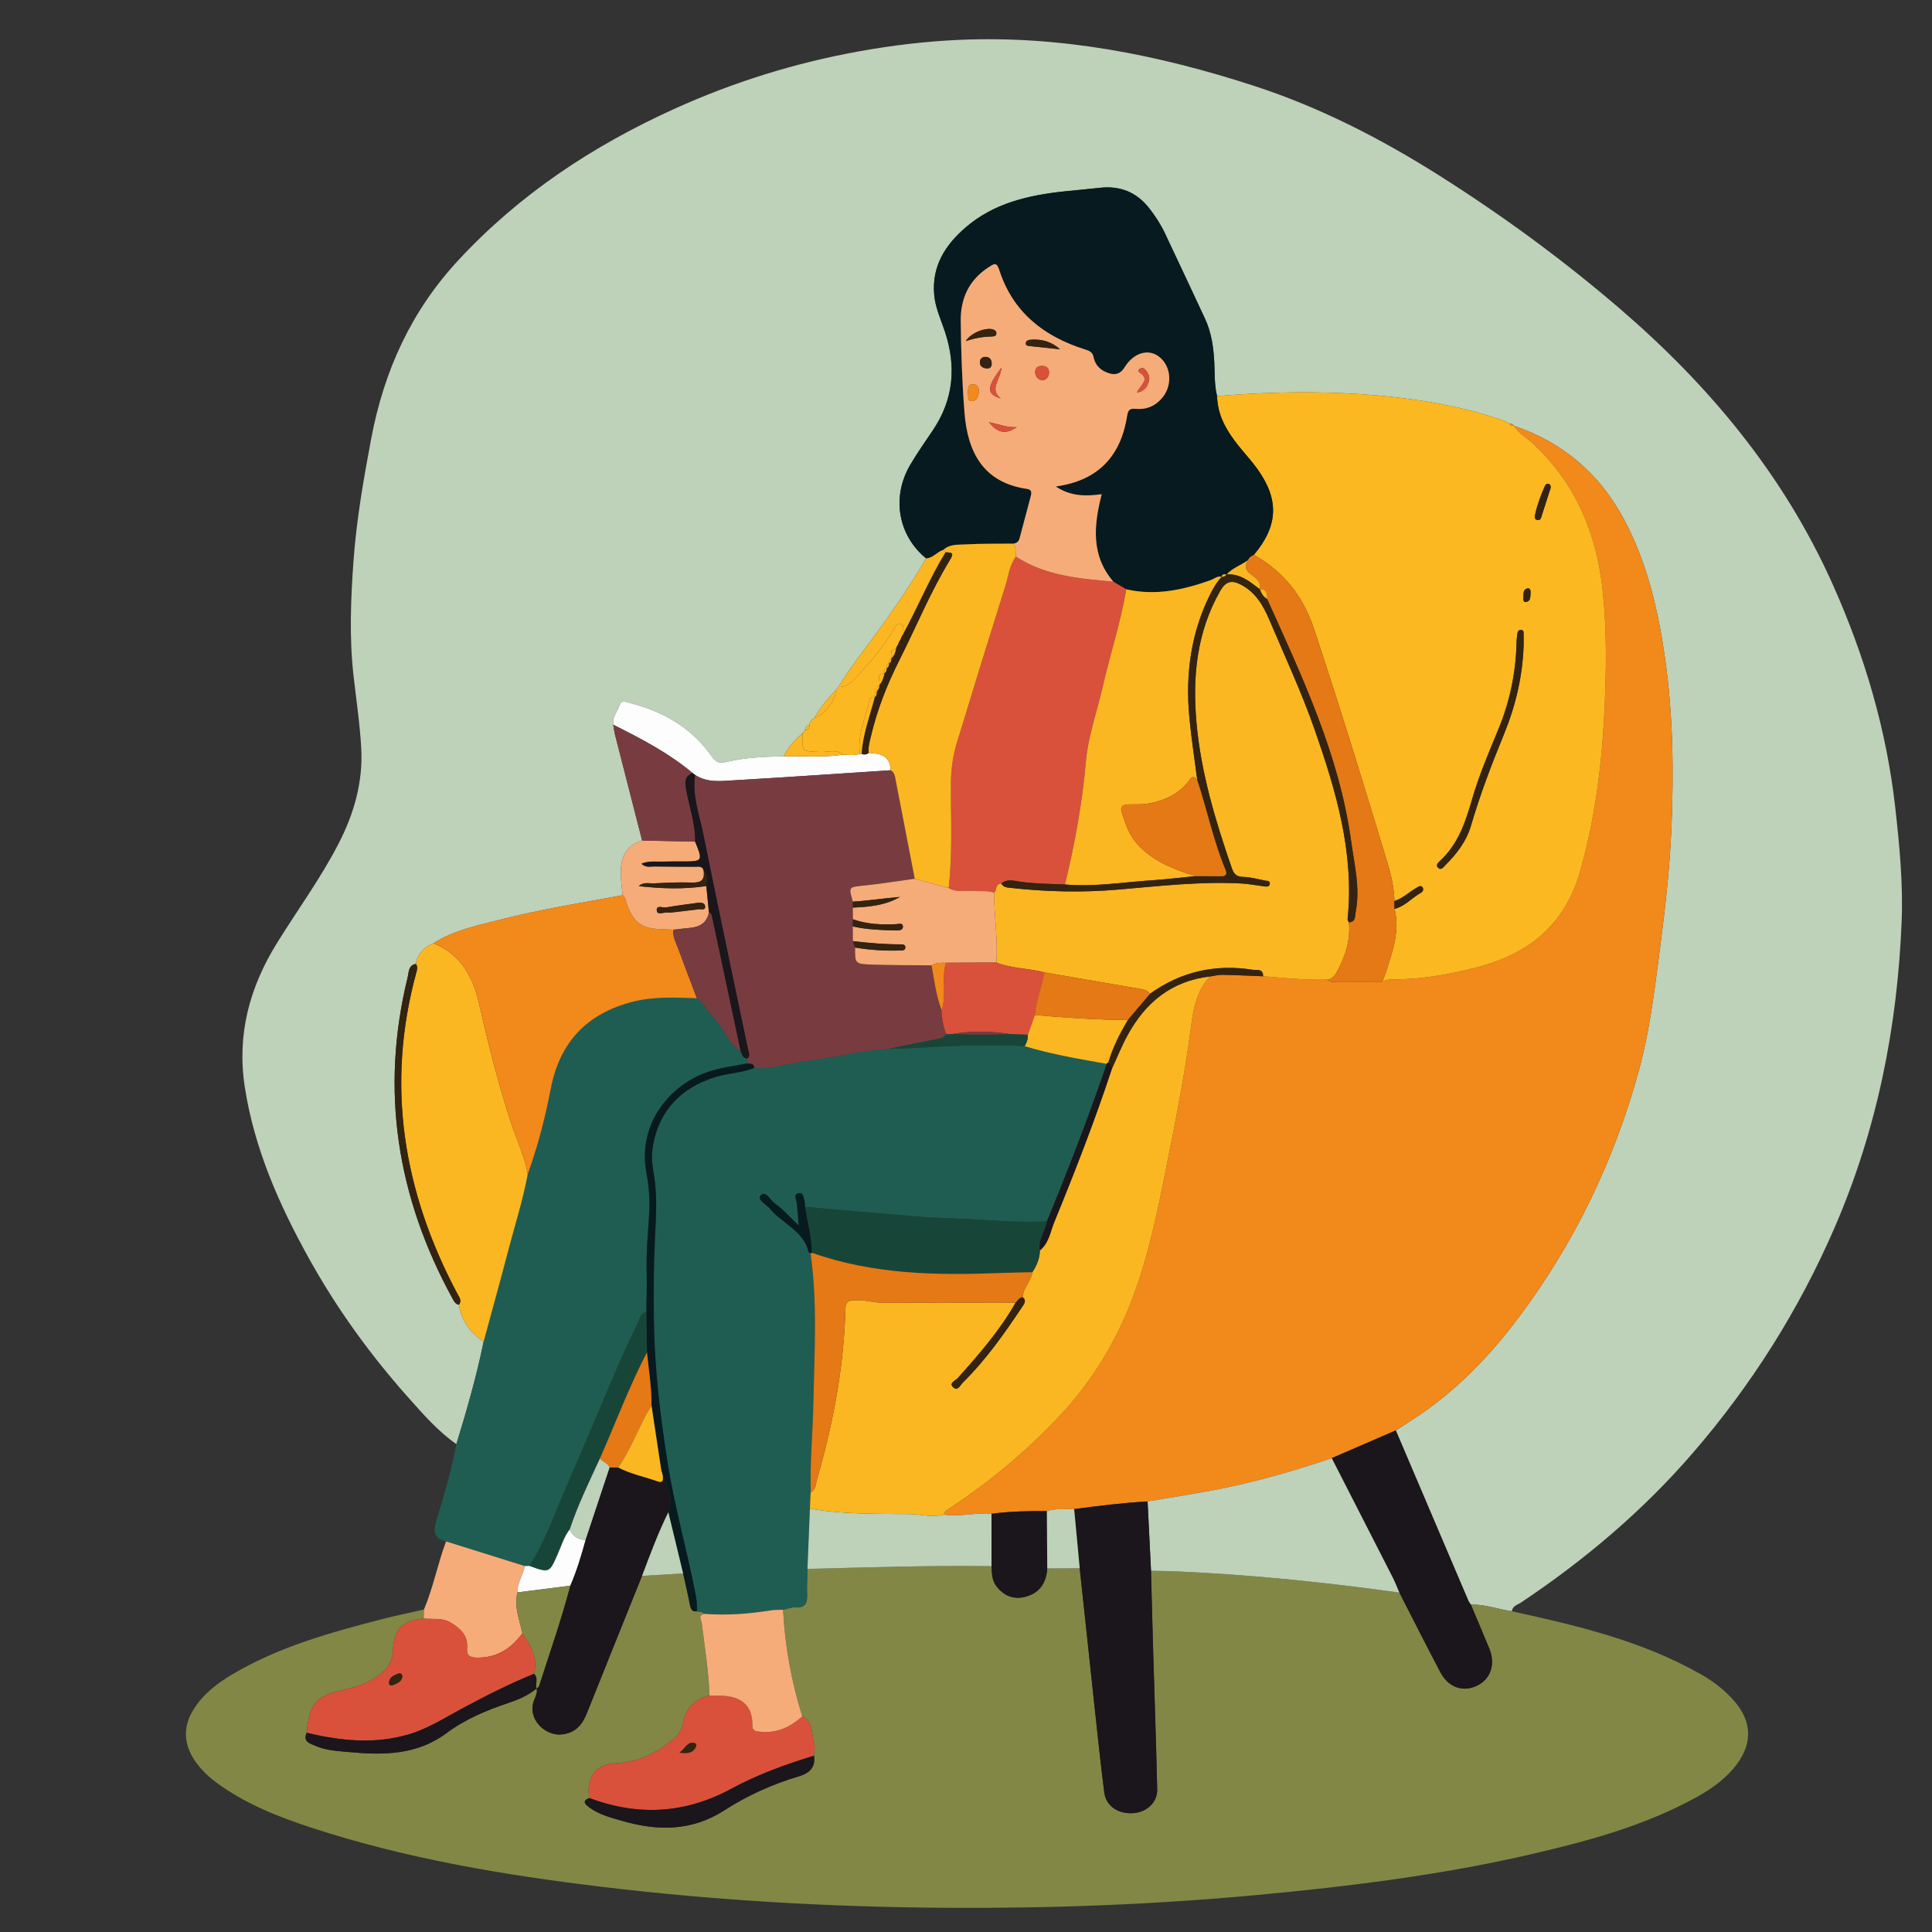 <?xml version="1.0" encoding="utf-8"?>
<!-- Generator: Adobe Illustrator 16.0.0, SVG Export Plug-In . SVG Version: 6.00 Build 0)  -->
<!DOCTYPE svg PUBLIC "-//W3C//DTD SVG 1.1//EN" "http://www.w3.org/Graphics/SVG/1.1/DTD/svg11.dtd">
<svg version="1.1" id="Layer_1" xmlns="http://www.w3.org/2000/svg" xmlns:xlink="http://www.w3.org/1999/xlink" x="0px" y="0px"
	 width="200px" height="200px" viewBox="0 0 200 200" enable-background="new 0 0 200 200" xml:space="preserve">
<rect x="0" y="0" width="200" height="200" fill="#333333" stroke="none"/>
<g>
	<path fill-rule="evenodd" clip-rule="evenodd" fill="#BED1B9" d="M47.245,149.497c-1.905-1.332-3.424-3.082-4.95-4.793
		c-3.963-4.445-7.443-9.256-10.333-14.469c-3.094-5.582-5.651-11.377-6.627-17.75c-0.823-5.381,0.496-10.277,3.335-14.857
		c2.129-3.435,4.527-6.701,6.384-10.307c1.598-3.102,2.533-6.371,2.341-9.864c-0.138-2.501-0.511-4.99-0.795-7.483
		c-0.45-3.944-0.293-7.885-0.012-11.831c0.306-4.276,1.039-8.483,1.83-12.69c1.317-7.012,4.115-13.218,9.028-18.514
		c6.342-6.836,13.904-11.832,22.329-15.655c6.148-2.791,12.541-4.776,19.181-5.974c3.445-0.621,6.904-1.034,10.412-1.186
		c10.478-0.452,20.554,1.548,30.44,4.762c6.828,2.219,13.162,5.477,19.219,9.307c6.527,4.128,12.748,8.688,18.602,13.713
		c9.313,7.991,17.025,17.264,22.082,28.564c3.303,7.38,5.576,15.045,6.482,23.103c0.443,3.936,0.822,7.88,0.664,11.834
		c-0.439,10.956-2.555,21.552-6.936,31.665c-3.705,8.551-8.617,16.326-14.699,23.361c-5.186,5.996-11.189,11.07-17.777,15.467
		c-0.354,0.234-0.875,0.338-0.938,0.895c-1.42-0.188-2.781-0.736-4.24-0.68c-0.09-0.137-0.203-0.264-0.266-0.412
		c-2.508-5.873-5.01-11.75-7.512-17.627c0.586-0.377,1.174-0.752,1.758-1.131c4.381-2.848,7.93-6.498,11.057-10.691
		c5.756-7.717,9.816-16.201,12.352-25.453c1.051-3.826,1.547-7.742,2.061-11.671c0.582-4.458,1.121-8.92,1.309-13.406
		c0.246-5.899,0.166-11.804-0.676-17.668c-0.719-5.004-1.865-9.892-4.289-14.386c-2.518-4.67-6.293-7.881-11.33-9.585l0.004,0.005
		c-0.109-0.205-0.297-0.25-0.508-0.247c-0.176-0.095-0.342-0.217-0.529-0.282c-3.906-1.376-7.938-2.103-12.055-2.521
		c-5.891-0.597-11.768-0.527-17.652-0.037c-0.283-1.133-0.234-2.295-0.289-3.447c-0.076-1.575-0.291-3.124-0.963-4.569
		c-1.371-2.949-2.758-5.892-4.145-8.833c-0.441-0.935-1.002-1.8-1.643-2.613c-1.313-1.665-3.025-2.339-5.123-2.098
		c-1.229,0.141-2.463,0.241-3.693,0.373c-3.699,0.398-7.25,1.212-10.171,3.725c-2.133,1.835-3.521,4.035-3.255,6.991
		c0.12,1.331,0.689,2.537,1.104,3.783c1.208,3.63,0.909,7.057-1.27,10.265c-0.787,1.16-1.59,2.313-2.303,3.519
		c-1.973,3.338-1.287,7.315,1.625,9.702c-1.224,2.145-2.607,4.184-4.021,6.207c-1.667,2.387-3.546,4.624-5.066,7.115
		c-0.075,0.096-0.149,0.191-0.225,0.288c-0.865,0.893-1.666,1.834-2.262,2.934c-0.293,0.137-0.458,0.367-0.502,0.685
		c-0.265,0.097-0.45,0.26-0.468,0.563c-0.079,0.097-0.159,0.193-0.238,0.289c-0.772,0.704-1.496,1.447-1.951,2.408
		c-1.975,0.047-3.956,0.118-5.882,0.575c-0.7,0.166-1.088,0.127-1.533-0.51c-2.053-2.932-4.937-4.655-8.362-5.543
		c-0.437-0.113-1.023-0.405-1.196,0.138c-0.219,0.691-0.802,1.273-0.68,2.071c0.065,0.36,0.108,0.725,0.199,1.079
		c0.927,3.638,1.862,7.275,2.794,10.912c-1.573,0.451-2.169,1.627-2.211,3.128c-0.023,0.843,0.122,1.691,0.191,2.536
		c-4.235,0.781-8.491,1.46-12.667,2.529c-2.376,0.608-4.807,1.089-6.923,2.445c-0.974,0.398-1.627,1.069-1.817,2.135
		c-0.781,0.135-0.716,0.866-0.836,1.355c-2.875,11.697-1.122,22.762,4.625,33.268c0.158,0.289,0.3,0.594,0.674,0.664
		c0.271,1.66,1.184,2.891,2.559,3.811C49.329,142.474,48.321,145.995,47.245,149.497z"/>
	<path fill-rule="evenodd" clip-rule="evenodd" fill="#828745" d="M152.268,166.116c1.459-0.057,2.82,0.492,4.24,0.68
		c6.74,1.475,13.445,3.055,19.527,6.502c1.34,0.76,2.553,1.682,3.555,2.863c1.752,2.066,1.832,4.27,0.227,6.443
		c-1.078,1.459-2.508,2.5-4.072,3.371c-5.326,2.965-11.133,4.551-17.014,5.922c-9.428,2.199-19.008,3.381-28.635,4.277
		c-10.789,1.006-21.604,1.398-32.436,1.32c-11.782-0.086-23.536-0.756-35.237-2.156c-10.256-1.229-20.426-2.932-30.275-6.166
		c-3.457-1.135-6.83-2.475-9.787-4.674c-0.872-0.648-1.638-1.396-2.235-2.299c-1.136-1.719-1.183-3.48-0.09-5.238
		c1.009-1.625,2.494-2.736,4.11-3.688c4.789-2.82,10.08-4.281,15.399-5.658c1.437-0.371,2.894-0.666,4.342-0.996
		c-0.009,0.313-0.018,0.623-0.027,0.934c-2.203,0.189-3.08,1.074-3.179,3.275c-0.045,1.006-0.41,1.754-1.224,2.412
		c-1.304,1.055-2.836,1.463-4.394,1.82c-2.278,0.523-3.078,1.414-3.315,4.316c-0.422,0.953,0.374,1.117,0.936,1.363
		c1.11,0.488,2.327,0.525,3.504,0.637c3.527,0.33,6.996,0.307,10.04-1.969c1.929-1.441,4.142-2.359,6.409-3.121
		c1.058-0.355,2.058-0.779,2.914-1.504c0.108,0.436-0.103,0.814-0.25,1.188c-0.785,1.982,1.155,3.752,2.825,3.58
		c1.46-0.15,2.149-1.002,2.639-2.23c1.889-4.734,3.799-9.459,5.701-14.188c1.417-0.084,2.834-0.168,4.251-0.252
		c0.234,1.061,0.486,2.117,0.693,3.182c0.086,0.447,0.176,0.813,0.743,0.742c0.258,0.074,0.563,0.014,0.761,0.26
		c-0.71,0.154-0.306,0.643-0.264,0.98c0.31,2.488,0.71,4.965,0.802,7.475c-1.472,0.396-2.458,1.213-2.733,2.822
		c-0.097,0.566-0.358,1.143-0.879,1.586c-1.776,1.512-3.709,2.492-6.117,2.605c-2.115,0.102-3.075,1.52-2.721,3.598
		c-0.76,0.291-0.459,0.625-0.03,0.947c1.049,0.785,2.299,1.096,3.525,1.445c3.628,1.035,7.132,1.037,10.457-1.102
		c2.399-1.541,4.986-2.723,7.733-3.531c1.046-0.309,1.775-0.895,1.573-2.141c0.013-0.449,0.142-0.934,0.015-1.338
		c-0.297-0.951-0.071-2.16-1.224-2.732c-1.122-3.6-1.8-7.277-1.987-11.043c0.44-0.088,0.886-0.266,1.32-0.244
		c0.964,0.051,1.198-0.424,1.166-1.275c-0.035-0.9,0.021-1.805,0.037-2.707c6.351-0.156,12.701-0.369,19.056-0.277
		c0.041,0.732,0.025,1.465,0.523,2.098c0.799,1.018,1.834,1.385,3.047,1.049c1.439-0.398,2.104-1.463,2.199-2.914
		c1.121-0.006,2.24-0.012,3.361-0.018c0.525,4.916,1.047,9.834,1.58,14.748c0.307,2.826,0.6,5.654,0.963,8.475
		c0.18,1.398,1.453,2.238,3.008,2.125c1.389-0.102,2.498-1.113,2.469-2.447c-0.109-4.869-0.283-9.736-0.426-14.604
		c-0.08-2.678-0.145-5.357-0.215-8.035c1.896,0.012,3.787,0.105,5.684,0.217c6.705,0.395,13.375,1.113,20.025,2.037
		c1.41,2.748,2.801,5.504,4.238,8.236c0.844,1.6,2.363,2.113,3.836,1.383c1.387-0.688,1.895-2.225,1.242-3.809
		C153.551,169.151,152.906,167.636,152.268,166.116z"/>
	<path fill-rule="evenodd" clip-rule="evenodd" fill="#1F5D52" d="M47.245,149.497c1.077-3.502,2.084-7.023,2.823-10.615
		c0.84-3.102,1.702-6.195,2.514-9.305c0.697-2.666,1.539-5.297,2.048-8.012c1.032-2.871,1.805-5.828,2.375-8.807
		c0.935-4.891,3.76-7.836,8.491-9.053c2.181-0.559,4.419-0.441,6.646-0.363c0.775,0.506,1.137,1.371,1.751,2.02
		c1.033,1.088,1.506,2.625,2.793,3.512c0.14,0.311,0.225,0.672,0.661,0.705c0.009,0.168,0.019,0.336,0.029,0.504
		c-1.449,0.289-2.918,0.445-4.325,0.965c-4.053,1.498-6.986,5.588-6.153,10.221c0.239,1.328,0.389,2.684,0.32,4.057
		c-0.108,2.139-0.344,4.27-0.276,6.42c0.043,1.359-0.02,2.725-0.036,4.088c-0.5,0.063-0.593,0.449-0.766,0.844
		c-0.645,1.469-1.386,2.896-2.021,4.369c-1.806,4.186-3.537,8.404-5.375,12.578c-1.257,2.852-2.223,5.844-3.944,8.482
		c-0.158,0.002-0.316,0.006-0.475,0.01c-2.716-0.85-5.431-1.699-8.147-2.549c-1.319-0.297-1.332-1.055-0.985-2.205
		C45.972,154.769,46.741,152.167,47.245,149.497z"/>
	<path fill-rule="evenodd" clip-rule="evenodd" fill="#F6AC78" d="M46.176,159.567c2.716,0.85,5.431,1.699,8.147,2.549
		c-0.147,0.938-0.799,1.736-0.754,2.729c-0.386,1.475,0.222,2.83,0.51,4.225c-1.156,1.578-2.623,2.543-4.665,2.529
		c-0.778-0.006-1.129-0.189-1.064-1.033c0.099-1.285-0.72-2.016-1.722-2.609c-0.872-0.518-1.841-0.305-2.769-0.402
		c0.009-0.311,0.018-0.621,0.027-0.934C44.854,164.335,45.306,161.884,46.176,159.567z"/>
	<path fill-rule="evenodd" clip-rule="evenodd" fill="#F2891B" d="M156.73,44.086c5.037,1.704,8.813,4.915,11.33,9.585
		c2.424,4.494,3.57,9.381,4.289,14.386c0.842,5.864,0.922,11.769,0.676,17.668c-0.188,4.485-0.727,8.947-1.309,13.406
		c-0.514,3.929-1.01,7.845-2.061,11.671c-2.535,9.252-6.596,17.736-12.352,25.453c-3.127,4.193-6.676,7.844-11.057,10.691
		c-0.584,0.379-1.172,0.754-1.758,1.131c-2.209,0.957-4.418,1.916-6.627,2.873c-3.631,1.221-7.305,2.299-11.055,3.076
		c-2.654,0.549-5.34,0.941-8.012,1.404c-2.547,0.141-5.074,0.453-7.6,0.791c-0.945,0.018-1.9-0.08-2.826,0.207
		c-1.914-0.027-3.824,0.039-5.725,0.273c-1.648-0.146-3.287,0.354-4.938,0.086c0.048-0.385,0.367-0.508,0.643-0.689
		c4.208-2.777,8.052-5.988,11.485-9.684c3.291-3.543,5.74-7.613,7.436-12.125c1.623-4.32,2.539-8.838,3.441-13.344
		c0.973-4.859,1.943-9.721,2.576-14.645c0.238-1.859,0.592-3.752,1.969-5.22c0.441-0.061,0.885-0.178,1.326-0.17
		c1.389,0.025,2.777,0.098,4.166,0.152c2.215,0.171,4.426,0.417,6.654,0.341c0.33,0.357,0.766,0.215,1.156,0.219
		c1.512,0.016,3.023,0.006,4.533,0.004c0.334-0.184,0.689-0.246,1.072-0.242c2.98,0.016,5.881-0.511,8.758-1.257
		c5.352-1.389,9.092-4.422,10.65-9.922c1.535-5.411,2.24-10.952,2.512-16.523c0.199-4.106,0.262-8.242-0.156-12.367
		c-0.604-5.955-2.73-11.138-7.133-15.313C158.115,45.357,157.244,44.911,156.73,44.086z"/>
	<path fill-rule="evenodd" clip-rule="evenodd" fill="#FCB820" d="M156.73,44.086c0.514,0.825,1.385,1.271,2.066,1.917
		c4.402,4.174,6.529,9.358,7.133,15.313c0.418,4.125,0.355,8.26,0.156,12.367c-0.271,5.571-0.977,11.113-2.512,16.523
		c-1.559,5.5-5.299,8.534-10.65,9.922c-2.877,0.746-5.777,1.272-8.758,1.257c-0.383-0.004-0.738,0.059-1.072,0.242
		c0.145-0.375,0.314-0.745,0.432-1.13c0.633-2.09,1.43-4.162,0.834-6.413c1.082-0.258,1.785-1.136,2.711-1.652
		c0.184-0.103,0.328-0.307,0.221-0.519c-0.166-0.328-0.414-0.14-0.619-0.026c-0.787,0.439-1.438,1.109-2.322,1.388
		c-0.035-1.326-0.32-2.622-0.697-3.873c-2.459-8.124-4.947-16.238-7.627-24.293c-1.127-3.389-3.129-5.942-6.229-7.666
		c2.539-3.033,2.65-5.736,0.33-8.944c-0.576-0.798-1.25-1.525-1.869-2.294c-1.229-1.526-2.223-3.158-2.268-5.202
		c5.885-0.49,11.762-0.561,17.652,0.037c4.117,0.418,8.148,1.144,12.055,2.521c0.188,0.065,0.354,0.187,0.529,0.282
		c0.109,0.208,0.299,0.248,0.508,0.247L156.73,44.086z M157.725,66.811c0-0.372,0.01-0.743-0.004-1.114
		c-0.008-0.188,0.055-0.453-0.232-0.487c-0.34-0.041-0.391,0.246-0.424,0.482c-0.047,0.326-0.066,0.657-0.076,0.987
		c-0.086,3.083-0.719,6.04-1.906,8.895c-0.98,2.357-1.982,4.713-2.693,7.171c-0.68,2.355-1.443,4.656-3.328,6.38
		c-0.213,0.195-0.471,0.46-0.17,0.724c0.305,0.268,0.523-0.08,0.709-0.266c1.18-1.177,2.191-2.464,2.672-4.102
		c0.941-3.207,2.125-6.326,3.395-9.416C156.885,73.103,157.621,70.027,157.725,66.811z M160.512,50.536
		c0.027-0.171,0.029-0.386-0.225-0.449c-0.18-0.045-0.297,0.083-0.369,0.245c-0.438,0.974-0.799,1.975-1.021,3.021
		c-0.045,0.212-0.021,0.421,0.242,0.478c0.18,0.039,0.332-0.047,0.389-0.217C159.857,52.603,160.176,51.589,160.512,50.536z
		 M158.439,61.427c0.023-0.26-0.02-0.574-0.324-0.511c-0.451,0.092-0.402,0.542-0.414,0.894c-0.008,0.223-0.033,0.579,0.307,0.504
		C158.443,62.22,158.426,61.789,158.439,61.427z"/>
	<path fill-rule="evenodd" clip-rule="evenodd" fill="#071A1F" d="M125.99,41.005c0.045,2.044,1.039,3.675,2.268,5.202
		c0.619,0.769,1.293,1.496,1.869,2.294c2.32,3.208,2.209,5.911-0.33,8.944c-0.262,0.108-0.484,0.262-0.6,0.535
		c-0.715,0.541-1.615,0.803-2.223,1.5c-0.223-0.041-0.445-0.08-0.518,0.226c-0.451-0.107-0.775,0.222-1.152,0.356
		c-2.832,1.013-5.703,1.632-8.717,0.939c-0.441-0.261-0.885-0.523-1.328-0.784c-2.34-2.722-2.037-5.827-1.209-9.055
		c-1.648,0.214-3.182,0.242-4.756-0.8c4.484-0.621,6.768-3.232,7.404-7.398c0.096-0.634,0.395-0.679,0.918-0.635
		c1.104,0.092,2.025-0.325,2.725-1.179c1.098-1.341,0.877-3.366-0.449-4.293c-1.094-0.766-2.574-0.307-3.482,1.176
		c-0.439,0.714-0.988,0.818-1.676,0.586c-0.787-0.267-1.359-0.793-1.527-1.637c-0.104-0.527-0.4-0.655-0.893-0.81
		c-4.238-1.333-7.455-3.833-8.865-8.206c-0.273-0.851-0.518-0.679-1.066-0.33c-2.039,1.296-2.948,3.228-2.928,5.541
		c0.028,3.173,0.139,6.352,0.387,9.515c0.32,4.088,1.91,7.261,6.488,7.924c0.453,0.066,0.479,0.356,0.379,0.729
		c-0.395,1.47-0.773,2.945-1.174,4.413c-0.082,0.294-0.305,0.484-0.627,0.518c-1.645,0.019-3.291-0.015-4.931,0.08
		c-0.791,0.046-1.668-0.053-2.337,0.574c-0.642,0.188-1.052,0.845-1.772,0.873c-2.914-2.388-3.6-6.364-1.627-9.703
		c0.713-1.206,1.516-2.359,2.303-3.519c2.179-3.208,2.478-6.634,1.27-10.265c-0.415-1.246-0.984-2.452-1.104-3.783
		c-0.267-2.956,1.122-5.156,3.255-6.991c2.921-2.513,6.472-3.327,10.171-3.725c1.23-0.132,2.465-0.232,3.693-0.373
		c2.098-0.241,3.811,0.434,5.123,2.098c0.641,0.813,1.201,1.678,1.643,2.613c1.387,2.942,2.773,5.884,4.145,8.833
		c0.672,1.445,0.887,2.994,0.963,4.569C125.756,38.71,125.707,39.872,125.99,41.005z"/>
	<path fill-rule="evenodd" clip-rule="evenodd" fill="#FBB722" d="M54.63,121.565c-0.509,2.715-1.352,5.346-2.048,8.012
		c-0.812,3.109-1.674,6.203-2.514,9.305c-1.375-0.92-2.289-2.15-2.559-3.811c0.332-0.428,0.039-0.762-0.153-1.125
		c-5.623-10.576-7.456-21.635-4.239-33.337c0.078-0.281,0.134-0.565-0.07-0.825c0.19-1.066,0.844-1.736,1.817-2.135
		c2.805,1.123,4.09,3.435,4.715,6.188c0.954,4.203,1.999,8.373,3.347,12.473C53.5,118.058,54.332,119.728,54.63,121.565z"/>
	<path fill-rule="evenodd" clip-rule="evenodd" fill="#F2891B" d="M54.63,121.565c-0.298-1.838-1.129-3.508-1.705-5.256
		c-1.348-4.1-2.393-8.27-3.347-12.473c-0.625-2.753-1.91-5.064-4.715-6.188c2.116-1.356,4.547-1.836,6.923-2.445
		c4.175-1.069,8.432-1.749,12.667-2.529c0.316,0.199,0.32,0.562,0.426,0.86c0.701,1.976,1.547,2.605,3.599,2.648
		c0.409,0.009,0.818,0.038,1.227,0.057c-0.087,0.684,0.245,1.266,0.468,1.87c0.646,1.748,1.312,3.49,1.969,5.232
		c-2.227-0.078-4.465-0.195-6.646,0.363c-4.731,1.217-7.556,4.162-8.491,9.053C56.435,115.737,55.662,118.694,54.63,121.565z"/>
	<path fill-rule="evenodd" clip-rule="evenodd" fill="#1A161B" d="M137.863,150.95c2.209-0.957,4.418-1.916,6.627-2.873
		c2.502,5.877,5.004,11.754,7.512,17.627c0.063,0.148,0.176,0.275,0.266,0.412c0.639,1.52,1.283,3.035,1.91,4.559
		c0.652,1.584,0.145,3.121-1.242,3.809c-1.473,0.73-2.992,0.217-3.836-1.383c-1.438-2.732-2.828-5.488-4.238-8.234
		c-0.229-0.523-0.43-1.061-0.688-1.566C142.076,159.181,139.969,155.065,137.863,150.95z"/>
	<path fill-rule="evenodd" clip-rule="evenodd" fill="#FDFDFD" d="M63.481,75.021c-0.123-0.798,0.46-1.38,0.679-2.071
		c0.173-0.543,0.759-0.251,1.196-0.138c3.425,0.888,6.31,2.611,8.362,5.543c0.445,0.637,0.833,0.676,1.533,0.51
		c1.927-0.458,3.907-0.528,5.882-0.575c2.06-0.024,4.124,0.142,6.176-0.173c0.574,0.062,1.146,0.083,1.711-0.068l0.085,0.04
		l0.086-0.036c0.264,0.092,0.509,0.064,0.733-0.107c1.191,0.046,2.244,0.268,2.268,1.792c-5.387,0.351-10.772,0.723-16.161,1.038
		c-1.376,0.081-2.806,0.282-4.074-0.554c-0.085-0.065-0.17-0.13-0.256-0.195C69.214,77.942,66.358,76.464,63.481,75.021z"/>
	<path fill-rule="evenodd" clip-rule="evenodd" fill="#F6AC78" d="M69.705,96.241c-0.409-0.019-0.817-0.048-1.227-0.057
		c-2.051-0.043-2.897-0.672-3.599-2.648c-0.105-0.298-0.109-0.661-0.426-0.86c-0.069-0.846-0.214-1.694-0.191-2.537
		c0.042-1.501,0.638-2.677,2.211-3.128c1.829,0.039,3.658,0.078,5.487,0.117c0.818,2.001,0.787,2.051-1.257,2.052
		c-0.703,0-1.406-0.008-2.108,0.014c-0.693,0.021-1.415-0.102-2.199,0.219c0.494,0.436,0.918,0.273,1.302,0.281
		c1.405,0.026,2.81,0.021,4.215,0.027c0.4,0.001,0.865-0.123,0.942,0.494c0.115,1.164-0.598,1.17-1.469,1.143
		c-1.231-0.039-2.468,0.027-3.701,0.085c-0.518,0.024-1.073-0.165-1.559,0.289c2.334,0.263,4.661,0.341,6.993-0.008
		c0.09,0.903,0.18,1.807,0.27,2.71c-0.203,1.117-0.969,1.534-2.006,1.627C70.824,96.111,70.265,96.18,69.705,96.241z M69.29,94.458
		c0.001,0.009,0.002,0.018,0.003,0.027c1.015-0.117,2.03-0.225,3.042-0.359c0.244-0.033,0.694,0.144,0.663-0.288
		c-0.028-0.387-0.426-0.428-0.78-0.377c-1.091,0.157-2.188,0.284-3.273,0.476c-0.338,0.06-1.009-0.293-0.956,0.321
		c0.044,0.51,0.682,0.173,1.056,0.213C69.125,94.48,69.208,94.463,69.29,94.458z"/>
	<path fill-rule="evenodd" clip-rule="evenodd" fill="#783C40" d="M71.96,87.128c-1.829-0.039-3.658-0.078-5.487-0.117
		c-0.932-3.637-1.867-7.273-2.794-10.912c-0.09-0.354-0.133-0.719-0.199-1.079c2.877,1.443,5.733,2.921,8.221,5.005
		c-0.842,0.323-0.816,0.939-0.679,1.7C71.348,83.524,71.997,85.268,71.96,87.128z"/>
	<path fill-rule="evenodd" clip-rule="evenodd" fill="#FCB820" d="M89.021,78.048c-0.565,0.151-1.137,0.13-1.711,0.068
		c-0.718-0.583-1.559-0.253-2.336-0.275c-1.966-0.054-1.967-0.018-1.889-1.959c0.079-0.096,0.159-0.192,0.238-0.289
		c0.355-0.021,0.5-0.219,0.468-0.563c0.044-0.318,0.209-0.548,0.502-0.685c1.077-0.362,2.206-1.826,2.262-2.934
		c0.075-0.096,0.149-0.192,0.225-0.288c0.833,0.033,1.397-0.495,1.889-1.028c1.362-1.479,2.658-3.02,3.731-4.731
		c0.216-0.344,0.37-0.871,0.83-0.788c0.452,0.082,0.184,0.644,0.326,0.964c0.01,0.063-0.015,0.106-0.074,0.13
		c-0.07,0.128-0.142,0.255-0.212,0.383l0.021,0.066l-0.054,0.045c-0.071,0.131-0.143,0.263-0.214,0.395l-0.021,0.098
		c-0.075,0.133-0.151,0.266-0.227,0.399l0.025,0.057l-0.044,0.044c-0.677,0.085-0.474,0.6-0.489,1.007v0.001
		c-0.226,0.104-0.262,0.294-0.237,0.514l0.01-0.013c-0.25,0.087-0.281,0.283-0.253,0.508l0.008-0.007
		c-0.257,0.087-0.284,0.284-0.243,0.513l0.011,0.011c-0.931,0.075-0.426,0.777-0.529,1.213l0.009-0.01
		c-0.27,0.124-0.268,0.359-0.248,0.601l0.021,0.074l-0.055,0.053c-0.216,0.12-0.244,0.314-0.213,0.533l0.013,0.001
		c-0.549-0.063-0.579,0.397-0.662,0.724C89.463,74.577,88.767,76.233,89.021,78.048z"/>
	<path fill-rule="evenodd" clip-rule="evenodd" fill="#342310" d="M43.046,99.784c0.204,0.26,0.147,0.544,0.07,0.825
		c-3.216,11.702-1.384,22.761,4.239,33.337c0.192,0.363,0.485,0.697,0.153,1.125c-0.374-0.07-0.516-0.375-0.674-0.664
		c-5.746-10.506-7.5-21.57-4.625-33.268C42.33,100.65,42.265,99.919,43.046,99.784z"/>
	<path fill-rule="evenodd" clip-rule="evenodd" fill="#FBB722" d="M93.557,65.541c-0.144-0.321,0.125-0.882-0.327-0.964
		c-0.46-0.083-0.614,0.443-0.83,0.788c-1.073,1.711-2.369,3.252-3.731,4.731c-0.491,0.533-1.056,1.061-1.889,1.028
		c1.521-2.491,3.399-4.728,5.066-7.115c1.413-2.023,2.797-4.062,4.021-6.207c0.723-0.027,1.133-0.684,1.774-0.873
		c0.083,0.082,0.166,0.164,0.249,0.245C96.246,59.86,95.056,62.781,93.557,65.541z"/>
	<path fill-rule="evenodd" clip-rule="evenodd" fill="#FBB722" d="M83.085,75.882c-0.078,1.942-0.077,1.905,1.889,1.959
		c0.777,0.022,1.618-0.308,2.336,0.275c-2.052,0.315-4.116,0.149-6.176,0.173C81.589,77.329,82.313,76.586,83.085,75.882z"/>
	<path fill-rule="evenodd" clip-rule="evenodd" fill="#FBB722" d="M86.555,71.411c-0.056,1.108-1.185,2.572-2.262,2.934
		C84.889,73.245,85.689,72.304,86.555,71.411z"/>
	<path fill-rule="evenodd" clip-rule="evenodd" fill="#FBB722" d="M83.791,75.03c0.032,0.344-0.112,0.542-0.468,0.563
		C83.341,75.29,83.526,75.127,83.791,75.03z"/>
	<path fill-rule="evenodd" clip-rule="evenodd" fill="#F2891B" d="M156.734,44.092c-0.209,0.001-0.398-0.04-0.508-0.247
		C156.438,43.841,156.625,43.887,156.734,44.092z"/>
	<path fill-rule="evenodd" clip-rule="evenodd" fill="#1F5D52" d="M83.587,162.411c-0.017,0.902-0.072,1.807-0.037,2.707
		c0.032,0.852-0.202,1.326-1.166,1.275c-0.435-0.021-0.88,0.156-1.32,0.244c-0.445,0.023-0.897,0.004-1.336,0.074
		c-2.26,0.363-4.527,0.525-6.814,0.354c-0.199-0.246-0.503-0.186-0.761-0.26c0-0.576-0.021-1.141-0.134-1.719
		c-0.909-4.639-2.21-9.189-2.942-13.875c-0.732-4.682-1.292-9.369-1.379-14.104c-0.054-2.932-0.04-5.869,0.097-8.797
		c0.098-2.102,0.262-4.188-0.039-6.283c-0.129-0.895-0.333-1.813-0.25-2.695c0.381-3.988,2.799-6.721,6.642-7.867
		c1.306-0.391,2.685-0.402,3.951-0.92c1.701,0.178,3.305-0.438,4.96-0.637c2.989-0.359,5.921-1.141,8.938-1.336
		c0.574-0.014,1.149-0.012,1.722-0.043c4.114-0.221,8.229-0.471,12.352-0.234c2.781,0.855,5.648,1.324,8.504,1.838
		c-0.338,0.963-0.672,1.928-1.016,2.889c-1.609,4.518-3.352,8.984-5.182,13.416c-3.295,0.16-6.576-0.197-9.862-0.311
		c-1.3-0.047-2.62-0.115-3.927-0.225c-3.752-0.314-7.503-0.645-11.255-0.969c-0.016-0.205-0.002-0.418-0.054-0.613
		c-0.091-0.344-0.132-0.885-0.582-0.803c-0.623,0.115-0.257,0.629-0.217,1.002c0.073,0.691,0.125,1.383,0.21,2.352
		c-0.982-0.93-1.661-1.723-2.491-2.301c-0.47-0.326-0.938-1.393-1.468-0.816c-0.391,0.424,0.639,0.969,1.045,1.447
		c1.269,1.498,3.408,2.217,3.926,4.393c0.013,0.055,0.136,0.082,0.207,0.123c0.722,5.119,0.397,10.26,0.297,15.396
		c-0.061,3.121-0.371,6.234-0.279,9.359c-0.012,0.166-0.024,0.334-0.036,0.5c-0.054,0.061-0.057,0.123-0.01,0.189
		c-0.014,0.336-0.026,0.672-0.039,1.008C83.757,158.251,83.672,160.331,83.587,162.411z"/>
	<path fill-rule="evenodd" clip-rule="evenodd" fill="#BED1B9" d="M137.863,150.95c2.105,4.115,4.213,8.23,6.311,12.35
		c0.258,0.506,0.459,1.043,0.688,1.566c-6.65-0.926-13.32-1.645-20.025-2.039c-1.896-0.111-3.787-0.205-5.684-0.217
		c-0.119-2.393-0.236-4.787-0.355-7.18c2.672-0.463,5.357-0.855,8.012-1.404C130.559,153.249,134.232,152.171,137.863,150.95z"/>
	<path fill-rule="evenodd" clip-rule="evenodd" fill="#1A161B" d="M118.797,155.431c0.119,2.393,0.236,4.787,0.355,7.18
		c0.07,2.678,0.135,5.357,0.215,8.035c0.143,4.867,0.316,9.734,0.426,14.604c0.029,1.334-1.08,2.346-2.469,2.447
		c-1.555,0.113-2.828-0.727-3.008-2.125c-0.363-2.82-0.656-5.648-0.963-8.475c-0.533-4.914-1.055-9.832-1.58-14.748
		c-0.191-2.041-0.385-4.084-0.576-6.127C113.723,155.884,116.25,155.571,118.797,155.431z"/>
	<path fill-rule="evenodd" clip-rule="evenodd" fill="#1A161B" d="M66.465,163.134c-1.902,4.729-3.813,9.453-5.701,14.188
		c-0.49,1.229-1.179,2.08-2.639,2.23c-1.67,0.172-3.61-1.598-2.825-3.58c0.147-0.373,0.359-0.752,0.25-1.188l-0.01,0.012
		c0.086-0.08,0.219-0.145,0.25-0.242c1.11-3.459,2.315-6.887,3.239-10.402c0.667-1.531,1.139-3.125,1.581-4.73
		c0.831-2.502,1.662-5.002,2.493-7.504c0.298,0,0.597-0.002,0.896-0.002c1.266,0.672,2.675,0.938,4.008,1.416
		c0.705,0.254,0.629-0.164,0.608-0.59c0.578,1.209,1.099,2.428,0.573,3.805C68.128,158.681,67.307,160.911,66.465,163.134z"/>
	<path fill-rule="evenodd" clip-rule="evenodd" fill="#D9513A" d="M43.86,167.554c0.928,0.098,1.897-0.115,2.769,0.402
		c1.001,0.594,1.821,1.324,1.722,2.609c-0.065,0.844,0.286,1.027,1.064,1.033c2.042,0.014,3.509-0.951,4.665-2.529
		c0.866,1.266,1.636,2.561,1.213,4.199c-2.528,1.023-4.954,2.258-7.358,3.543c-1.816,0.971-3.555,2.104-5.553,2.707
		c-3.562,1.076-7.1,0.699-10.633-0.141c0.237-2.902,1.038-3.793,3.315-4.316c1.557-0.357,3.089-0.766,4.394-1.82
		c0.814-0.658,1.179-1.406,1.224-2.412C40.78,168.628,41.657,167.743,43.86,167.554z M41.654,173.546
		c-0.041-0.271-0.2-0.373-0.432-0.289c-0.469,0.17-0.941,0.387-0.954,0.971c-0.005,0.262,0.279,0.279,0.474,0.195
		C41.153,174.245,41.587,174.069,41.654,173.546z"/>
	<path fill-rule="evenodd" clip-rule="evenodd" fill="#D9513A" d="M83.051,177.681c1.152,0.572,0.927,1.781,1.224,2.732
		c0.127,0.404-0.002,0.889-0.015,1.338c-2.958,0.906-5.859,1.957-8.587,3.436c-4.748,2.576-9.64,2.832-14.672,0.945
		c-0.354-2.078,0.606-3.496,2.721-3.598c2.408-0.113,4.341-1.094,6.117-2.605c0.521-0.443,0.783-1.02,0.879-1.586
		c0.275-1.609,1.261-2.426,2.732-2.822c0.534,0.012,1.071-0.008,1.603,0.041c1.902,0.17,2.864,1.191,2.831,3.039
		c-0.011,0.623,0.359,0.611,0.791,0.662C80.404,179.466,81.8,178.78,83.051,177.681z M70.347,181.435
		c0.943,0.129,1.442-0.021,1.708-0.641c0.076-0.178-0.06-0.359-0.209-0.379C71.144,180.321,70.968,180.962,70.347,181.435z"/>
	<path fill-rule="evenodd" clip-rule="evenodd" fill="#BED1B9" d="M83.587,162.411c0.085-2.08,0.17-4.16,0.255-6.24
		c3.417,0.604,6.871,0.529,10.319,0.566c1.183,0.014,2.359,0.387,3.547,0.051c1.651,0.268,3.29-0.232,4.938-0.086
		c-0.002,1.811-0.002,3.621-0.004,5.432C96.288,162.042,89.938,162.255,83.587,162.411z"/>
	<path fill-rule="evenodd" clip-rule="evenodd" fill="#F6AC78" d="M83.051,177.681c-1.251,1.1-2.646,1.785-4.375,1.582
		c-0.432-0.051-0.802-0.039-0.791-0.662c0.033-1.848-0.929-2.869-2.831-3.039c-0.531-0.049-1.068-0.029-1.603-0.041
		c-0.092-2.51-0.492-4.986-0.802-7.475c-0.042-0.338-0.446-0.826,0.264-0.98c2.287,0.172,4.554,0.01,6.814-0.354
		c0.438-0.07,0.891-0.051,1.336-0.074C81.251,170.403,81.929,174.081,83.051,177.681z"/>
	<path fill-rule="evenodd" clip-rule="evenodd" fill="#1A161B" d="M102.643,162.134c0.002-1.811,0.002-3.621,0.004-5.432
		c1.9-0.234,3.811-0.301,5.725-0.273c0.014,1.979,0.027,3.959,0.041,5.938c-0.096,1.451-0.76,2.516-2.199,2.914
		c-1.213,0.336-2.248-0.031-3.047-1.049C102.668,163.599,102.684,162.866,102.643,162.134z"/>
	<path fill-rule="evenodd" clip-rule="evenodd" fill="#071A1F" d="M69.187,156.546c0.526-1.377,0.005-2.596-0.573-3.805
		c-0.063-0.232-0.147-0.461-0.183-0.697c-0.333-2.176-0.658-4.35-0.985-6.525c0.021-1.857-0.287-3.686-0.472-5.523
		c-0.022-1.389-0.045-2.775-0.068-4.162c0.016-1.363,0.079-2.729,0.036-4.088c-0.068-2.15,0.168-4.281,0.276-6.42
		c0.069-1.373-0.081-2.729-0.32-4.057c-0.833-4.633,2.1-8.723,6.153-10.221c1.407-0.52,2.876-0.676,4.324-0.965
		c0.333,0.012,0.688-0.012,0.724,0.463c-1.266,0.518-2.645,0.529-3.951,0.92c-3.843,1.146-6.261,3.879-6.642,7.867
		c-0.084,0.883,0.121,1.801,0.25,2.695c0.301,2.096,0.137,4.182,0.039,6.283c-0.137,2.928-0.151,5.865-0.097,8.797
		c0.087,4.734,0.647,9.422,1.379,14.104c0.732,4.686,2.033,9.236,2.942,13.875c0.113,0.578,0.134,1.143,0.134,1.719
		c-0.567,0.07-0.657-0.295-0.743-0.742c-0.207-1.064-0.459-2.121-0.693-3.182C70.207,160.771,69.697,158.657,69.187,156.546z"/>
	<path fill-rule="evenodd" clip-rule="evenodd" fill="#1A161B" d="M61.001,186.132c5.032,1.887,9.924,1.631,14.672-0.945
		c2.728-1.479,5.629-2.529,8.587-3.436c0.202,1.246-0.527,1.832-1.573,2.141c-2.747,0.809-5.334,1.99-7.733,3.531
		c-3.325,2.139-6.829,2.137-10.457,1.102c-1.226-0.35-2.477-0.66-3.525-1.445C60.542,186.757,60.241,186.423,61.001,186.132z"/>
	<path fill-rule="evenodd" clip-rule="evenodd" fill="#1A161B" d="M31.748,179.378c3.534,0.84,7.072,1.217,10.633,0.141
		c1.999-0.604,3.737-1.736,5.553-2.707c2.404-1.285,4.83-2.52,7.358-3.543c0.492,0.443,0.105,1.029,0.248,1.527l0.01-0.012
		c-0.856,0.725-1.856,1.148-2.914,1.504c-2.267,0.762-4.48,1.68-6.409,3.121c-3.044,2.275-6.513,2.299-10.04,1.969
		c-1.177-0.111-2.394-0.148-3.504-0.637C32.121,180.495,31.326,180.331,31.748,179.378z"/>
	<path fill-rule="evenodd" clip-rule="evenodd" fill="#BED1B9" d="M108.412,162.366c-0.014-1.979-0.027-3.959-0.041-5.938
		c0.926-0.287,1.881-0.189,2.826-0.207c0.191,2.043,0.385,4.086,0.576,6.127C110.652,162.354,109.533,162.36,108.412,162.366z"/>
	<path fill-rule="evenodd" clip-rule="evenodd" fill="#BED1B9" d="M69.187,156.546c0.51,2.111,1.02,4.225,1.529,6.336
		c-1.417,0.084-2.834,0.168-4.251,0.252C67.307,160.911,68.128,158.681,69.187,156.546z"/>
	<path fill-rule="evenodd" clip-rule="evenodd" fill="#783C40" d="M78.099,110.546c-0.036-0.475-0.391-0.451-0.724-0.463
		c-0.009-0.168-0.019-0.336-0.028-0.506c0.367-0.258,0.167-0.568,0.101-0.885c-1.562-7.469-3.144-14.933-4.653-22.411
		c-0.403-1.996-1.162-3.959-0.836-6.062c1.268,0.836,2.697,0.635,4.074,0.554c5.389-0.314,10.774-0.687,16.161-1.038
		c0.431,0.224,0.456,0.657,0.533,1.055c0.659,3.391,1.313,6.784,1.968,10.176c-1.768,0.241-3.53,0.523-5.303,0.711
		c-1.548,0.165-1.553,0.118-1.1,1.66c-0.003,0.204-0.006,0.408-0.008,0.611c0.002,0.404,0.005,0.808,0.007,1.212
		c-0.003,0.247-0.006,0.494-0.01,0.741c0.003,0.508,0.005,1.016,0.007,1.524c0.078,0.22,0.156,0.439,0.234,0.66
		c-0.014,1.651-0.016,1.7,1.67,1.763c2.079,0.077,4.161,0.061,6.242,0.085c0.281,1.566,0.475,3.15,1.047,4.65
		c0,0.854,0.18,1.67,0.469,2.469c-0.273,0.436-0.721,0.471-1.172,0.557c-1.597,0.301-3.188,0.639-4.78,0.963
		c-3.018,0.195-5.949,0.977-8.938,1.336C81.403,110.108,79.8,110.724,78.099,110.546z"/>
	<path fill-rule="evenodd" clip-rule="evenodd" fill="#174639" d="M66.905,135.833c0.023,1.387,0.046,2.773,0.068,4.162
		c-1.85,3.559-3.248,7.318-4.868,10.979c-1.107,2.418-2.284,4.805-3.121,7.34c-0.585,0.752-0.852,1.66-1.225,2.516
		c-0.883,2.023-0.871,2.029-2.962,1.277c1.721-2.639,2.687-5.631,3.944-8.482c1.838-4.174,3.57-8.393,5.375-12.578
		c0.635-1.473,1.376-2.9,2.021-4.369C66.312,136.282,66.406,135.896,66.905,135.833z"/>
	<path fill-rule="evenodd" clip-rule="evenodd" fill="#783C40" d="M69.705,96.241c0.56-0.061,1.12-0.129,1.68-0.18
		c1.037-0.093,1.803-0.51,2.006-1.627c0.277,0.11,0.302,0.376,0.352,0.609c0.985,4.609,1.963,9.221,2.943,13.831
		c-1.288-0.887-1.76-2.424-2.793-3.512c-0.614-0.648-0.976-1.514-1.751-2.02c-0.658-1.742-1.323-3.484-1.969-5.232
		C69.949,97.507,69.617,96.925,69.705,96.241z"/>
	<path fill-rule="evenodd" clip-rule="evenodd" fill="#1A161B" d="M76.686,108.874c-0.98-4.609-1.958-9.221-2.943-13.831
		c-0.05-0.233-0.075-0.5-0.352-0.609c-0.09-0.903-0.18-1.807-0.27-2.709c-0.016-0.516,0.236-1.079-0.264-1.509
		c-0.077-0.617-0.542-0.493-0.942-0.494c-1.405-0.006-2.81-0.001-4.215-0.027c-0.384-0.007-0.808,0.155-1.302-0.281
		c0.784-0.321,1.505-0.198,2.199-0.219c0.702-0.022,1.405-0.014,2.108-0.014c2.044,0,2.075-0.051,1.257-2.052
		c0.036-1.86-0.613-3.604-0.938-5.402c-0.138-0.761-0.163-1.377,0.679-1.7c0.085,0.065,0.171,0.13,0.256,0.195
		c-0.325,2.102,0.434,4.065,0.836,6.061c1.509,7.478,3.091,14.942,4.653,22.411c0.066,0.316,0.266,0.627-0.101,0.885
		C76.911,109.546,76.826,109.185,76.686,108.874z"/>
	<path fill-rule="evenodd" clip-rule="evenodd" fill="#FDFDFD" d="M54.798,162.106c2.091,0.752,2.079,0.746,2.962-1.277
		c0.373-0.855,0.64-1.764,1.225-2.516c0.291,0.736,0.88,1.035,1.625,1.107c-0.442,1.605-0.915,3.199-1.581,4.73
		c-1.82,0.23-3.64,0.461-5.459,0.693c-0.045-0.992,0.606-1.791,0.754-2.729C54.482,162.112,54.64,162.108,54.798,162.106z"/>
	<path fill-rule="evenodd" clip-rule="evenodd" fill="#828745" d="M53.569,164.845c1.82-0.232,3.64-0.463,5.459-0.693
		c-0.924,3.516-2.129,6.943-3.239,10.402c-0.031,0.098-0.164,0.162-0.25,0.242c-0.143-0.498,0.244-1.084-0.248-1.527
		c0.423-1.639-0.347-2.934-1.213-4.199C53.791,167.675,53.183,166.319,53.569,164.845z"/>
	<path fill-rule="evenodd" clip-rule="evenodd" fill="#FBB721" d="M97.708,156.788c-1.188,0.336-2.364-0.037-3.547-0.051
		c-3.448-0.037-6.902,0.037-10.319-0.566c0.013-0.336,0.025-0.672,0.039-1.008c0.022-0.016,0.067-0.037,0.064-0.049
		c-0.011-0.049-0.035-0.094-0.055-0.141c0.012-0.166,0.024-0.334,0.036-0.5c0.54-0.252,0.497-0.807,0.628-1.258
		c1.691-5.816,2.815-11.73,2.969-17.801c0.018-0.693,0.352-0.777,0.927-0.816c1.003-0.072,1.957,0.26,2.945,0.258
		c4.582-0.006,9.163-0.01,13.745-0.014c-1.629,2.889-3.797,5.361-5.993,7.816c-0.24,0.27-0.921,0.488-0.502,0.926
		c0.485,0.508,0.768-0.205,1.035-0.469c2.417-2.387,4.354-5.15,6.226-7.965c0.209-0.311,0.305-0.584-0.037-0.855
		c0.029-0.982,0.871-1.654,0.996-2.6c0.459-0.684,0.77-1.418,0.783-2.256c0.932-0.748,1.074-1.916,1.486-2.92
		c2.145-5.236,4.197-10.51,5.971-15.889c0.531-1.148,1.004-2.33,1.607-3.441c1.85-3.412,4.568-5.648,8.545-6.108
		c-1.377,1.468-1.73,3.36-1.969,5.22c-0.633,4.924-1.604,9.785-2.576,14.645c-0.902,4.506-1.818,9.023-3.441,13.344
		c-1.695,4.512-4.145,8.582-7.436,12.125c-3.434,3.695-7.277,6.906-11.485,9.684C98.075,156.28,97.756,156.403,97.708,156.788z"/>
	<path fill-rule="evenodd" clip-rule="evenodd" fill="#FBB722" d="M137.404,101.405c-2.229,0.076-4.439-0.17-6.652-0.341
		c0.025-0.82-0.637-0.605-1.064-0.672c-3.887-0.615-7.451,0.186-10.658,2.495c-0.186-0.311-0.498-0.428-0.82-0.484
		c-3.367-0.588-6.738-1.164-10.107-1.745c-1.633-0.434-3.363-0.389-4.955-1.016c0.154-2.417-0.227-4.817-0.244-7.229
		c0.293-0.287,0.105-0.948,0.75-0.959c0.197,0.402,0.592,0.415,0.953,0.455c3.746,0.417,7.496,0.498,11.252,0.172
		c4.195-0.363,8.385-0.848,12.605-0.628c0.82,0.042,1.635,0.206,2.451,0.309c0.207,0.026,0.443,0.048,0.516-0.206
		c0.113-0.399-0.232-0.351-0.445-0.392c-0.768-0.147-1.537-0.373-2.311-0.389c-0.732-0.015-0.969-0.354-1.18-0.967
		c-1.684-4.881-3.17-9.812-3.635-14.984c-0.428-4.769,0.021-9.386,2.459-13.661c0.564-0.988,1.172-1.139,2.111-0.659
		c1.539,0.785,2.342,2.172,2.977,3.666c1.594,3.756,3.324,7.466,4.67,11.311c2.219,6.344,4.135,12.788,3.428,19.664
		c-0.012,0.107,0.086,0.225,0.135,0.338c0.189,1.889-0.398,3.588-1.293,5.206C138.145,101.055,137.861,101.356,137.404,101.405z"/>
	<path fill-rule="evenodd" clip-rule="evenodd" fill="#E57915" d="M137.404,101.405c0.457-0.049,0.74-0.351,0.941-0.716
		c0.895-1.618,1.482-3.316,1.291-5.206c0.738-0.047,0.617-0.655,0.705-1.106c0.477-2.454-0.133-4.827-0.463-7.241
		c-1.227-8.967-5.049-17.014-8.705-25.128c0.031-0.549-0.055-1.014-0.75-1.037l-0.004,0.027c0.154-0.751-0.393-1.149-0.867-1.489
		c-0.619-0.444-0.779-0.892-0.355-1.53c0.115-0.273,0.338-0.427,0.6-0.535c3.1,1.724,5.102,4.276,6.229,7.666
		c2.68,8.055,5.168,16.169,7.627,24.293c0.377,1.25,0.662,2.546,0.697,3.873c0.004,0.27,0.006,0.54,0.01,0.81
		c0.596,2.251-0.201,4.322-0.834,6.413c-0.117,0.385-0.287,0.755-0.432,1.13c-1.51,0.002-3.021,0.012-4.533-0.004
		C138.17,101.62,137.734,101.763,137.404,101.405z"/>
	<path fill-rule="evenodd" clip-rule="evenodd" fill="#342310" d="M119.029,102.888c3.207-2.31,6.771-3.11,10.658-2.495
		c0.428,0.066,1.09-0.148,1.064,0.672c-1.391-0.055-2.779-0.127-4.168-0.152c-0.441-0.008-0.885,0.109-1.326,0.17
		c-3.977,0.46-6.695,2.696-8.545,6.108c-0.604,1.111-1.076,2.293-1.607,3.441c-0.051-0.258-0.129-0.498-0.381-0.637
		c0.449-1.568,1.193-3.002,2.014-4.4C117.502,104.692,118.266,103.79,119.029,102.888z"/>
	<path fill-rule="evenodd" clip-rule="evenodd" fill="#342310" d="M157.725,66.811c-0.104,3.217-0.84,6.292-2.059,9.255
		c-1.27,3.09-2.453,6.209-3.395,9.416c-0.48,1.638-1.492,2.925-2.672,4.102c-0.186,0.186-0.404,0.533-0.709,0.266
		c-0.301-0.264-0.043-0.529,0.17-0.724c1.885-1.724,2.648-4.024,3.328-6.38c0.711-2.458,1.713-4.814,2.693-7.171
		c1.188-2.855,1.82-5.813,1.906-8.895c0.01-0.33,0.029-0.661,0.076-0.987c0.033-0.237,0.084-0.523,0.424-0.482
		c0.287,0.034,0.225,0.299,0.232,0.487C157.734,66.067,157.725,66.439,157.725,66.811z"/>
	<path fill-rule="evenodd" clip-rule="evenodd" fill="#342310" d="M160.512,50.536c-0.336,1.053-0.654,2.067-0.984,3.077
		c-0.057,0.169-0.209,0.255-0.389,0.217c-0.264-0.057-0.287-0.265-0.242-0.478c0.223-1.046,0.584-2.047,1.021-3.021
		c0.072-0.162,0.189-0.29,0.369-0.245C160.541,50.15,160.539,50.364,160.512,50.536z"/>
	<path fill-rule="evenodd" clip-rule="evenodd" fill="#342310" d="M144.359,94.085c-0.004-0.27-0.006-0.54-0.01-0.81
		c0.885-0.278,1.535-0.949,2.322-1.388c0.205-0.114,0.453-0.302,0.619,0.026c0.107,0.212-0.037,0.417-0.221,0.519
		C146.145,92.949,145.441,93.827,144.359,94.085z"/>
	<path fill-rule="evenodd" clip-rule="evenodd" fill="#342310" d="M158.441,61.427c-0.016,0.362,0.002,0.793-0.434,0.888
		c-0.34,0.075-0.314-0.282-0.307-0.504c0.012-0.353-0.037-0.802,0.414-0.894C158.42,60.854,158.463,61.167,158.441,61.427z"/>
	<path fill-rule="evenodd" clip-rule="evenodd" fill="#D9513A" d="M103.652,91.454c-0.645,0.012-0.457,0.673-0.75,0.96
		c-0.672-0.252-1.375-0.122-2.063-0.185c-0.88-0.081-1.805,0.216-2.634-0.301c0.411-3.62,0.217-7.255,0.235-10.884
		c0.008-1.421,0.202-2.799,0.608-4.137c1.649-5.439,3.329-10.871,5.036-16.292c0.318-1.009,0.414-2.109,1.082-2.995
		c3.072,2.001,6.588,2.276,10.092,2.598c0.443,0.261,0.887,0.523,1.328,0.784c-0.566,3.407-1.658,6.689-2.424,10.048
		c-0.594,2.599-1.523,5.166-1.754,7.794c-0.377,4.314-1.15,8.528-2.164,12.717c-1.537-0.07-3.078-0.065-4.611-0.284
		C104.992,91.184,104.27,90.938,103.652,91.454z"/>
	<path fill-rule="evenodd" clip-rule="evenodd" fill="#F6AC78" d="M115.26,60.217c-3.504-0.322-7.02-0.596-10.092-2.597
		c-0.039-0.457,0.031-0.935-0.26-1.344c0.322-0.034,0.545-0.224,0.627-0.518c0.4-1.468,0.779-2.943,1.174-4.413
		c0.1-0.373,0.074-0.664-0.379-0.729c-4.578-0.663-6.168-3.836-6.488-7.924c-0.248-3.163-0.358-6.342-0.387-9.515
		c-0.021-2.313,0.889-4.245,2.928-5.541c0.549-0.349,0.793-0.521,1.066,0.33c1.41,4.373,4.627,6.872,8.865,8.206
		c0.492,0.155,0.789,0.283,0.893,0.81c0.168,0.843,0.74,1.37,1.527,1.637c0.688,0.232,1.236,0.128,1.676-0.586
		c0.908-1.482,2.389-1.941,3.482-1.176c1.326,0.927,1.547,2.952,0.449,4.293c-0.699,0.854-1.621,1.271-2.725,1.179
		c-0.523-0.044-0.822,0.001-0.918,0.635c-0.637,4.166-2.92,6.777-7.404,7.398c1.574,1.042,3.107,1.014,4.756,0.8
		C113.223,54.39,112.92,57.495,115.26,60.217z M99.976,35.308c1.067-0.352,1.907-0.459,2.757-0.481
		c0.219-0.006,0.406-0.057,0.412-0.329c0.006-0.188-0.104-0.285-0.264-0.36C102.215,33.826,100.564,34.379,99.976,35.308z
		 M109.736,36.158c-0.9-0.804-1.928-1.085-3.061-0.989c-0.213,0.018-0.432,0.086-0.477,0.314c-0.057,0.28,0.176,0.317,0.381,0.339
		C107.631,35.936,108.684,36.046,109.736,36.158z M100.195,40.774c0.123,0.216-0.169,0.777,0.436,0.74
		c0.555-0.034,0.66-0.566,0.709-0.995c0.045-0.4-0.248-0.759-0.633-0.75C100.133,39.782,100.236,40.309,100.195,40.774z
		 M105.26,44.216c-0.955,0.075-1.832-0.301-2.883-0.514C103.285,44.851,104.094,44.994,105.26,44.216z M107.955,39.375
		c0.465-0.123,0.664-0.47,0.637-0.905c-0.029-0.441-0.369-0.604-0.779-0.59c-0.441,0.015-0.686,0.271-0.648,0.705
		C107.203,39.039,107.477,39.317,107.955,39.375z M103.6,41.25c-1.256-0.99,0.012-1.995,0.066-3.187
		C102.121,40.096,102.088,40.771,103.6,41.25z M117.695,40.643c0.799-0.139,1.057-0.607,1.225-1.132
		c0.15-0.472-0.053-0.883-0.352-1.238c-0.143-0.168-0.359-0.21-0.559-0.109c-0.191,0.098-0.174,0.307-0.035,0.396
		C119.121,39.301,118.031,39.847,117.695,40.643z M102.664,37.664c-0.006-0.423-0.189-0.713-0.637-0.72
		c-0.311-0.005-0.564,0.163-0.59,0.495c-0.031,0.452,0.268,0.65,0.672,0.696C102.441,38.174,102.654,38.029,102.664,37.664z"/>
	<path fill-rule="evenodd" clip-rule="evenodd" fill="#FBB722" d="M110.246,91.561c1.014-4.189,1.787-8.403,2.164-12.717
		c0.23-2.629,1.16-5.195,1.754-7.794c0.766-3.359,1.857-6.641,2.424-10.048c3.014,0.693,5.885,0.074,8.717-0.939
		c0.377-0.135,0.701-0.464,1.152-0.356l0.016,0.017c-0.516,0.539-0.885,1.171-1.213,1.834c-1.975,3.988-2.547,8.222-2.145,12.604
		c0.203,2.208,0.547,4.403,0.828,6.604c-0.498-0.722-0.758-0.047-0.98,0.219c-1.029,1.228-2.354,1.856-3.898,2.167
		c-0.74,0.149-1.471,0.103-2.207,0.119c-0.553,0.011-0.934,0.168-0.742,0.785c0.365,1.169,0.723,2.317,1.588,3.291
		c1.635,1.844,3.803,2.633,6.035,3.35c-1.471,0.144-2.938,0.327-4.412,0.422C116.303,91.315,113.293,91.829,110.246,91.561z"/>
	<path fill-rule="evenodd" clip-rule="evenodd" fill="#FBB722" d="M104.908,56.276c0.291,0.409,0.221,0.887,0.26,1.344
		c-0.668,0.885-0.764,1.985-1.082,2.994c-1.707,5.421-3.387,10.853-5.036,16.292c-0.406,1.338-0.601,2.716-0.608,4.137
		c-0.019,3.628,0.176,7.264-0.235,10.884c-1.171-0.32-2.342-0.64-3.513-0.96c-0.655-3.393-1.309-6.785-1.968-10.176
		c-0.077-0.398-0.103-0.832-0.533-1.055c-0.023-1.524-1.076-1.746-2.268-1.792c-0.077-0.586,0.099-1.14,0.228-1.698
		c0.646-2.785,1.694-5.425,2.979-7.966c1.727-3.418,3.176-6.976,5.173-10.258c0.438-0.722,0.362-0.826-0.414-0.847
		c-0.083-0.082-0.166-0.164-0.249-0.245c0.669-0.626,1.546-0.528,2.337-0.574C101.617,56.261,103.264,56.295,104.908,56.276z"/>
	<path fill-rule="evenodd" clip-rule="evenodd" fill="#FBB722" d="M129.197,57.979c-0.424,0.638-0.264,1.086,0.355,1.53
		c0.475,0.34,1.021,0.738,0.867,1.489c-1.037-0.772-2.027-1.644-3.455-1.53l0.01,0.011
		C127.582,58.782,128.482,58.521,129.197,57.979z"/>
	<path fill-rule="evenodd" clip-rule="evenodd" fill="#FBB722" d="M126.457,59.706c0.072-0.305,0.295-0.266,0.518-0.226l-0.01-0.011
		c-0.098,0.212-0.293,0.235-0.492,0.254L126.457,59.706z"/>
	<path fill-rule="evenodd" clip-rule="evenodd" fill="#342310" d="M97.89,57.175c0.776,0.021,0.853,0.125,0.414,0.847
		c-1.997,3.283-3.446,6.84-5.173,10.258c-1.284,2.542-2.332,5.182-2.979,7.966c-0.129,0.559-0.305,1.112-0.228,1.698
		c-0.225,0.171-0.47,0.199-0.733,0.107c0.119-2.043,0.861-3.942,1.368-5.896c0,0-0.013-0.001-0.013-0.002
		c0.215-0.12,0.217-0.325,0.213-0.532l0.055-0.053c0,0-0.021-0.074-0.02-0.074c0.208-0.149,0.235-0.372,0.247-0.601l-0.009,0.01
		c0.316-0.343,0.438-0.771,0.529-1.213c0,0-0.011-0.011-0.011-0.012c0.214-0.107,0.231-0.309,0.243-0.512l-0.008,0.007
		c0.217-0.103,0.232-0.306,0.253-0.508c0,0-0.01,0.013-0.01,0.013c0.215-0.108,0.233-0.307,0.237-0.513v-0.001
		c0.285-0.276,0.432-0.62,0.489-1.007l0.044-0.044l-0.025-0.057c0.075-0.133,0.151-0.266,0.227-0.399l0.021-0.098
		c0.071-0.132,0.143-0.263,0.214-0.395l0.054-0.045c0,0-0.021-0.066-0.021-0.067c0.071-0.128,0.142-0.255,0.212-0.383
		c0.06-0.024,0.084-0.067,0.074-0.13C95.056,62.781,96.246,59.86,97.89,57.175z"/>
	<path fill-rule="evenodd" clip-rule="evenodd" fill="#FBB722" d="M90.56,72.156c-0.507,1.953-1.249,3.852-1.368,5.896l-0.086,0.036
		l-0.085-0.04c-0.254-1.814,0.442-3.471,0.877-5.168C89.98,72.553,90.011,72.094,90.56,72.156z"/>
	<path fill-rule="evenodd" clip-rule="evenodd" fill="#342310" d="M72.856,90.215c0.5,0.431,0.249,0.994,0.264,1.509
		c-2.332,0.349-4.659,0.271-6.993,0.008c0.486-0.454,1.042-0.265,1.559-0.289c1.233-0.058,2.47-0.124,3.701-0.085
		C72.259,91.386,72.972,91.379,72.856,90.215z"/>
	<path fill-rule="evenodd" clip-rule="evenodd" fill="#342310" d="M69.29,94.458c-0.082,0.005-0.165,0.021-0.245,0.013
		c-0.374-0.04-1.012,0.297-1.056-0.213c-0.053-0.615,0.618-0.262,0.956-0.321c1.085-0.191,2.182-0.319,3.273-0.476
		c0.354-0.051,0.752-0.01,0.78,0.377c0.031,0.432-0.419,0.255-0.663,0.288c-1.012,0.134-2.028,0.242-3.042,0.359
		C69.292,94.477,69.291,94.468,69.29,94.458z"/>
	<path fill-rule="evenodd" clip-rule="evenodd" fill="#FBB722" d="M91.563,69.691c-0.092,0.441-0.213,0.87-0.529,1.213
		C91.137,70.468,90.632,69.766,91.563,69.691z"/>
	<path fill-rule="evenodd" clip-rule="evenodd" fill="#FBB722" d="M92.757,67.158c-0.058,0.387-0.204,0.731-0.489,1.007
		C92.283,67.757,92.08,67.243,92.757,67.158z"/>
	<path fill-rule="evenodd" clip-rule="evenodd" fill="#FBB722" d="M90.76,71.622c0.004,0.208,0.002,0.413-0.213,0.532
		C90.516,71.936,90.544,71.742,90.76,71.622z"/>
	<path fill-rule="evenodd" clip-rule="evenodd" fill="#FBB722" d="M91.795,69.167c-0.012,0.204-0.029,0.405-0.243,0.512
		C91.511,69.451,91.538,69.254,91.795,69.167z"/>
	<path fill-rule="evenodd" clip-rule="evenodd" fill="#FBB722" d="M92.04,68.666c-0.021,0.202-0.036,0.405-0.253,0.508
		C91.759,68.949,91.79,68.753,92.04,68.666z"/>
	<path fill-rule="evenodd" clip-rule="evenodd" fill="#FBB722" d="M92.268,68.166c-0.004,0.206-0.022,0.405-0.237,0.513
		C92.006,68.46,92.042,68.269,92.268,68.166z"/>
	<path fill-rule="evenodd" clip-rule="evenodd" fill="#FBB722" d="M91.042,70.894c-0.012,0.229-0.039,0.452-0.247,0.601
		C90.774,71.252,90.772,71.017,91.042,70.894z"/>
	<path fill-rule="evenodd" clip-rule="evenodd" fill="#FBB722" d="M93.002,66.658c-0.075,0.133-0.151,0.266-0.227,0.399
		C92.851,66.924,92.927,66.791,93.002,66.658z"/>
	<path fill-rule="evenodd" clip-rule="evenodd" fill="#FBB722" d="M93.237,66.166c-0.071,0.131-0.143,0.263-0.214,0.395
		C93.095,66.429,93.166,66.297,93.237,66.166z"/>
	<path fill-rule="evenodd" clip-rule="evenodd" fill="#FBB722" d="M93.481,65.671c-0.07,0.127-0.141,0.255-0.212,0.383
		C93.34,65.927,93.411,65.799,93.481,65.671z"/>
	<path fill-rule="evenodd" clip-rule="evenodd" fill="#174639" d="M107.648,129.44c-0.014,0.838-0.324,1.572-0.781,2.256
		c-1.068,0.025-2.137,0.037-3.205,0.08c-6.64,0.264-13.24,0.168-19.611-2.09c-0.052-1.611-0.464-3.17-0.718-4.752
		c3.752,0.324,7.503,0.654,11.255,0.969c1.307,0.109,2.627,0.178,3.927,0.225c3.286,0.113,6.567,0.471,9.862,0.311
		C108.246,127.466,107.416,128.325,107.648,129.44z"/>
	<path fill-rule="evenodd" clip-rule="evenodd" fill="#E57915" d="M84.051,129.687c6.371,2.258,12.972,2.354,19.611,2.09
		c1.068-0.043,2.137-0.055,3.205-0.08c-0.127,0.945-0.969,1.617-0.998,2.6c-0.373,0.01-0.49,0.359-0.729,0.547
		c-4.582,0.004-9.163,0.008-13.745,0.014c-0.988,0.002-1.942-0.33-2.945-0.258c-0.575,0.039-0.909,0.123-0.927,0.816
		c-0.153,6.07-1.277,11.984-2.969,17.801c-0.131,0.451-0.088,1.006-0.628,1.258c-0.092-3.125,0.219-6.238,0.279-9.359
		c0.101-5.137,0.425-10.277-0.297-15.396c-0.001,0,0.074,0.002,0.074,0.002L84.051,129.687z"/>
	<path fill-rule="evenodd" clip-rule="evenodd" fill="#FBB722" d="M116.738,105.595c-0.82,1.398-1.564,2.832-2.014,4.4
		c-0.076,0.018-0.127,0.064-0.15,0.139c-2.855-0.514-5.723-0.982-8.504-1.836c0.221-0.365,0.355-0.754,0.326-1.189
		c0.24-0.678,0.479-1.355,0.719-2.033C110.316,105.354,113.523,105.575,116.738,105.595z"/>
	<path fill-rule="evenodd" clip-rule="evenodd" fill="#1A161B" d="M114.574,110.134c0.023-0.074,0.074-0.121,0.15-0.139
		c0.252,0.139,0.33,0.379,0.381,0.637c-1.773,5.379-3.826,10.652-5.971,15.889c-0.412,1.004-0.555,2.172-1.486,2.92
		c-0.232-1.115,0.598-1.975,0.729-3.002c1.83-4.432,3.572-8.898,5.182-13.416C113.902,112.062,114.236,111.097,114.574,110.134z"/>
	<path fill-rule="evenodd" clip-rule="evenodd" fill="#174639" d="M106.396,107.108c0.029,0.436-0.105,0.824-0.326,1.189
		c-4.123-0.238-8.237,0.012-12.352,0.232c-0.572,0.031-1.147,0.029-1.722,0.043c1.593-0.324,3.184-0.662,4.78-0.963
		c0.451-0.086,0.898-0.121,1.172-0.557c0.24-0.008,0.48-0.014,0.721-0.021c1.916,0.094,3.834,0.113,5.752,0
		C105.08,107.058,105.738,107.083,106.396,107.108z"/>
	<path fill-rule="evenodd" clip-rule="evenodd" fill="#071A1F" d="M84.051,129.687l-0.067,0.033c0,0-0.075-0.002-0.074-0.002
		c-0.071-0.041-0.194-0.068-0.207-0.123c-0.518-2.176-2.657-2.895-3.926-4.393c-0.406-0.479-1.437-1.023-1.045-1.447
		c0.531-0.576,0.999,0.49,1.468,0.816c0.83,0.578,1.509,1.371,2.491,2.301c-0.085-0.969-0.137-1.66-0.21-2.352
		c-0.04-0.373-0.406-0.887,0.217-1.002c0.45-0.082,0.491,0.459,0.582,0.803c0.052,0.195,0.038,0.408,0.054,0.613
		C83.587,126.517,83.999,128.075,84.051,129.687z"/>
	<path fill-rule="evenodd" clip-rule="evenodd" fill="#E57915" d="M83.891,154.974c0.02,0.047,0.044,0.092,0.055,0.141
		c0.003,0.012-0.042,0.033-0.064,0.049C83.834,155.097,83.837,155.034,83.891,154.974z"/>
	<path fill-rule="evenodd" clip-rule="evenodd" fill="#E57915" d="M62.106,150.974c1.62-3.66,3.018-7.42,4.868-10.979
		c0.185,1.838,0.493,3.666,0.472,5.523c-0.23,0.385-0.482,0.76-0.686,1.158c-0.901,1.756-1.646,3.596-2.761,5.238
		c-0.298,0-0.597,0.002-0.896,0.002C62.943,151.421,62.364,151.366,62.106,150.974z"/>
	<path fill-rule="evenodd" clip-rule="evenodd" fill="#FBB722" d="M63.999,151.915c1.115-1.643,1.86-3.482,2.761-5.238
		c0.204-0.398,0.456-0.773,0.686-1.158c0.328,2.176,0.652,4.35,0.985,6.525c0.036,0.236,0.121,0.465,0.183,0.697
		c0.021,0.426,0.097,0.844-0.608,0.59C66.673,152.853,65.265,152.587,63.999,151.915z"/>
	<path fill-rule="evenodd" clip-rule="evenodd" fill="#BED1B9" d="M62.106,150.974c0.258,0.393,0.837,0.447,0.997,0.943
		c-0.831,2.502-1.662,5.002-2.493,7.504c-0.745-0.072-1.333-0.371-1.625-1.107C59.822,155.778,60.999,153.392,62.106,150.974z"/>
	<path fill-rule="evenodd" clip-rule="evenodd" fill="#342310" d="M41.654,173.546c-0.067,0.523-0.501,0.699-0.912,0.877
		c-0.195,0.084-0.479,0.066-0.474-0.195c0.013-0.584,0.485-0.801,0.954-0.971C41.454,173.173,41.613,173.274,41.654,173.546z"/>
	<path fill-rule="evenodd" clip-rule="evenodd" fill="#342310" d="M70.347,181.435c0.621-0.473,0.797-1.113,1.5-1.02
		c0.149,0.02,0.285,0.201,0.209,0.379C71.789,181.413,71.29,181.563,70.347,181.435z"/>
	<path fill-rule="evenodd" clip-rule="evenodd" fill="#F6AC78" d="M94.693,90.968c1.171,0.32,2.342,0.64,3.513,0.96
		c0.829,0.516,1.754,0.219,2.634,0.3c0.688,0.063,1.391-0.067,2.063,0.185c0.018,2.412,0.398,4.812,0.244,7.229
		c-1.74,0.006-3.481,0.013-5.223,0.02c-0.514-0.004-1.029-0.016-1.49,0.272c-2.081-0.024-4.163-0.009-6.242-0.085
		c-1.686-0.063-1.684-0.112-1.67-1.763c1.536,0.266,3.084,0.354,4.641,0.311c0.238-0.007,0.554,0.006,0.56-0.318
		c0.005-0.331-0.31-0.322-0.55-0.322c-1.636,0.004-3.262-0.143-4.885-0.331c-0.002-0.508-0.004-1.016-0.007-1.524
		c1.492,0.344,3.014,0.382,4.533,0.416c0.28,0.006,0.669-0.043,0.658-0.392c-0.014-0.434-0.431-0.27-0.681-0.258
		c-1.528,0.071-3.04,0.014-4.501-0.506c-0.002-0.404-0.005-0.809-0.007-1.212c1.697-0.065,3.372-0.223,4.883-1.101
		c-1.64,0.134-3.248,0.389-4.875,0.489c-0.453-1.542-0.448-1.495,1.1-1.66C91.163,91.491,92.926,91.209,94.693,90.968z"/>
	<path fill-rule="evenodd" clip-rule="evenodd" fill="#D9513A" d="M97.924,99.663c1.741-0.006,3.482-0.013,5.223-0.02
		c1.592,0.626,3.322,0.582,4.955,1.015c-0.268,1.485-0.852,2.901-0.986,4.417c-0.24,0.678-0.479,1.355-0.719,2.033
		c-0.658-0.025-1.316-0.051-1.975-0.076c-1.918-0.299-3.836-0.33-5.752,0c-0.24,0.008-0.48,0.014-0.721,0.021
		c-0.289-0.799-0.469-1.615-0.469-2.469C98.019,102.979,97.435,101.272,97.924,99.663z"/>
	<path fill-rule="evenodd" clip-rule="evenodd" fill="#F2891B" d="M97.924,99.663c-0.489,1.61,0.095,3.317-0.443,4.922
		c-0.572-1.5-0.766-3.084-1.047-4.65C96.895,99.647,97.41,99.658,97.924,99.663z"/>
	<path fill-rule="evenodd" clip-rule="evenodd" fill="#342310" d="M88.287,97.427c1.623,0.188,3.249,0.335,4.885,0.331
		c0.24,0,0.555-0.009,0.55,0.322c-0.006,0.324-0.321,0.311-0.56,0.318c-1.557,0.043-3.104-0.045-4.641-0.311
		C88.443,97.867,88.365,97.647,88.287,97.427z"/>
	<path fill-rule="evenodd" clip-rule="evenodd" fill="#342310" d="M88.29,95.163c1.461,0.521,2.973,0.578,4.501,0.506
		c0.25-0.012,0.667-0.176,0.681,0.258c0.011,0.349-0.378,0.398-0.658,0.392c-1.52-0.034-3.041-0.071-4.533-0.416
		C88.284,95.656,88.287,95.41,88.29,95.163z"/>
	<path fill-rule="evenodd" clip-rule="evenodd" fill="#342310" d="M88.291,93.339c1.627-0.101,3.235-0.355,4.875-0.489
		c-1.511,0.877-3.186,1.036-4.883,1.101C88.285,93.747,88.288,93.542,88.291,93.339z"/>
	<path fill-rule="evenodd" clip-rule="evenodd" fill="#342310" d="M105.141,134.843c0.238-0.188,0.355-0.537,0.729-0.547
		c0.342,0.271,0.246,0.545,0.037,0.855c-1.871,2.814-3.809,5.578-6.226,7.965c-0.268,0.264-0.55,0.977-1.035,0.469
		c-0.419-0.438,0.262-0.656,0.502-0.926C101.344,140.204,103.512,137.731,105.141,134.843z"/>
	<path fill-rule="evenodd" clip-rule="evenodd" fill="#342310" d="M126.473,59.723c0.199-0.019,0.395-0.042,0.492-0.254
		c1.428-0.114,2.418,0.758,3.455,1.53l0.004-0.027c0.141,0.424,0.357,0.794,0.75,1.037c3.656,8.114,7.479,16.161,8.705,25.128
		c0.33,2.414,0.939,4.787,0.463,7.241c-0.088,0.451,0.033,1.06-0.705,1.106c-0.047-0.112-0.145-0.23-0.133-0.337
		c0.707-6.876-1.209-13.32-3.428-19.664c-1.346-3.845-3.076-7.555-4.67-11.311c-0.635-1.494-1.438-2.881-2.977-3.666
		c-0.939-0.479-1.547-0.329-2.111,0.659c-2.438,4.275-2.887,8.892-2.459,13.661c0.465,5.172,1.951,10.103,3.635,14.984
		c0.211,0.612,0.447,0.952,1.18,0.967c0.773,0.016,1.543,0.242,2.311,0.389c0.213,0.041,0.559-0.007,0.445,0.392
		c-0.072,0.254-0.309,0.232-0.516,0.206c-0.816-0.103-1.631-0.267-2.451-0.309c-4.221-0.22-8.41,0.265-12.605,0.628
		c-3.756,0.325-7.506,0.245-11.252-0.172c-0.361-0.04-0.756-0.053-0.953-0.455c0.617-0.516,1.34-0.27,1.982-0.177
		c1.533,0.219,3.074,0.214,4.611,0.284c3.047,0.269,6.057-0.246,9.08-0.442c1.475-0.096,2.941-0.279,4.412-0.422
		c0.865,0.005,1.73,0.007,2.596,0.016c0.445,0.005,0.764-0.108,0.541-0.64c-1.264-3.013-1.904-6.221-2.932-9.307
		c-0.281-2.201-0.625-4.396-0.828-6.604c-0.402-4.382,0.17-8.616,2.145-12.604C125.588,60.894,125.957,60.261,126.473,59.723z"/>
	<path fill-rule="evenodd" clip-rule="evenodd" fill="#E57915" d="M107.115,105.075c0.135-1.516,0.719-2.932,0.986-4.417
		c3.369,0.581,6.74,1.157,10.107,1.745c0.322,0.057,0.635,0.174,0.82,0.484c-0.764,0.902-1.527,1.805-2.291,2.707
		C113.523,105.575,110.316,105.354,107.115,105.075z"/>
	<path fill-rule="evenodd" clip-rule="evenodd" fill="#FBB722" d="M131.174,62.008c-0.393-0.243-0.609-0.613-0.75-1.037
		C131.119,60.994,131.205,61.458,131.174,62.008z"/>
	<path fill-rule="evenodd" clip-rule="evenodd" fill="#342310" d="M99.976,35.308c0.589-0.929,2.239-1.482,2.905-1.17
		c0.16,0.075,0.27,0.172,0.264,0.36c-0.006,0.272-0.193,0.323-0.412,0.329C101.883,34.849,101.043,34.957,99.976,35.308z"/>
	<path fill-rule="evenodd" clip-rule="evenodd" fill="#342310" d="M109.736,36.158c-1.053-0.111-2.105-0.222-3.156-0.335
		c-0.205-0.022-0.438-0.06-0.381-0.339c0.045-0.228,0.264-0.296,0.477-0.314C107.809,35.072,108.836,35.354,109.736,36.158z"/>
	<path fill-rule="evenodd" clip-rule="evenodd" fill="#F2891B" d="M100.195,40.774c0.041-0.466-0.063-0.992,0.512-1.005
		c0.385-0.009,0.678,0.35,0.633,0.75c-0.049,0.428-0.154,0.961-0.709,0.995C100.026,41.551,100.318,40.99,100.195,40.774z"/>
	<path fill-rule="evenodd" clip-rule="evenodd" fill="#D9513A" d="M105.26,44.216c-1.166,0.778-1.975,0.635-2.883-0.514
		C103.428,43.915,104.305,44.291,105.26,44.216z"/>
	<path fill-rule="evenodd" clip-rule="evenodd" fill="#D9513A" d="M107.955,39.375c-0.479-0.058-0.752-0.336-0.791-0.79
		c-0.037-0.434,0.207-0.69,0.648-0.705c0.41-0.015,0.75,0.149,0.779,0.59C108.619,38.905,108.42,39.252,107.955,39.375z"/>
	<path fill-rule="evenodd" clip-rule="evenodd" fill="#D9513A" d="M103.6,41.25c-1.512-0.479-1.479-1.154,0.066-3.187
		C103.611,39.256,102.344,40.26,103.6,41.25z"/>
	<path fill-rule="evenodd" clip-rule="evenodd" fill="#D9513A" d="M117.695,40.643c0.336-0.796,1.426-1.341,0.279-2.083
		c-0.139-0.089-0.156-0.298,0.035-0.396c0.199-0.101,0.416-0.06,0.559,0.109c0.299,0.355,0.502,0.766,0.352,1.238
		C118.752,40.036,118.494,40.503,117.695,40.643z"/>
	<path fill-rule="evenodd" clip-rule="evenodd" fill="#342310" d="M102.662,37.665c-0.008,0.365-0.221,0.509-0.553,0.471
		c-0.404-0.046-0.703-0.244-0.672-0.696c0.025-0.332,0.279-0.5,0.59-0.495C102.475,36.951,102.658,37.241,102.662,37.665z"/>
	<path fill-rule="evenodd" clip-rule="evenodd" fill="#E57915" d="M123.943,80.766c1.027,3.086,1.668,6.294,2.932,9.307
		c0.223,0.531-0.096,0.645-0.541,0.64c-0.865-0.009-1.73-0.011-2.596-0.016c-2.232-0.717-4.4-1.506-6.035-3.35
		c-0.865-0.974-1.223-2.121-1.588-3.291c-0.191-0.617,0.189-0.773,0.742-0.785c0.736-0.016,1.467,0.03,2.207-0.119
		c1.545-0.311,2.869-0.939,3.898-2.167C123.186,80.719,123.445,80.043,123.943,80.766z"/>
	<path fill-rule="evenodd" clip-rule="evenodd" fill="#783C40" d="M98.67,107.032c1.916-0.33,3.834-0.299,5.752,0
		C102.504,107.146,100.586,107.126,98.67,107.032z"/>
</g>
</svg>
